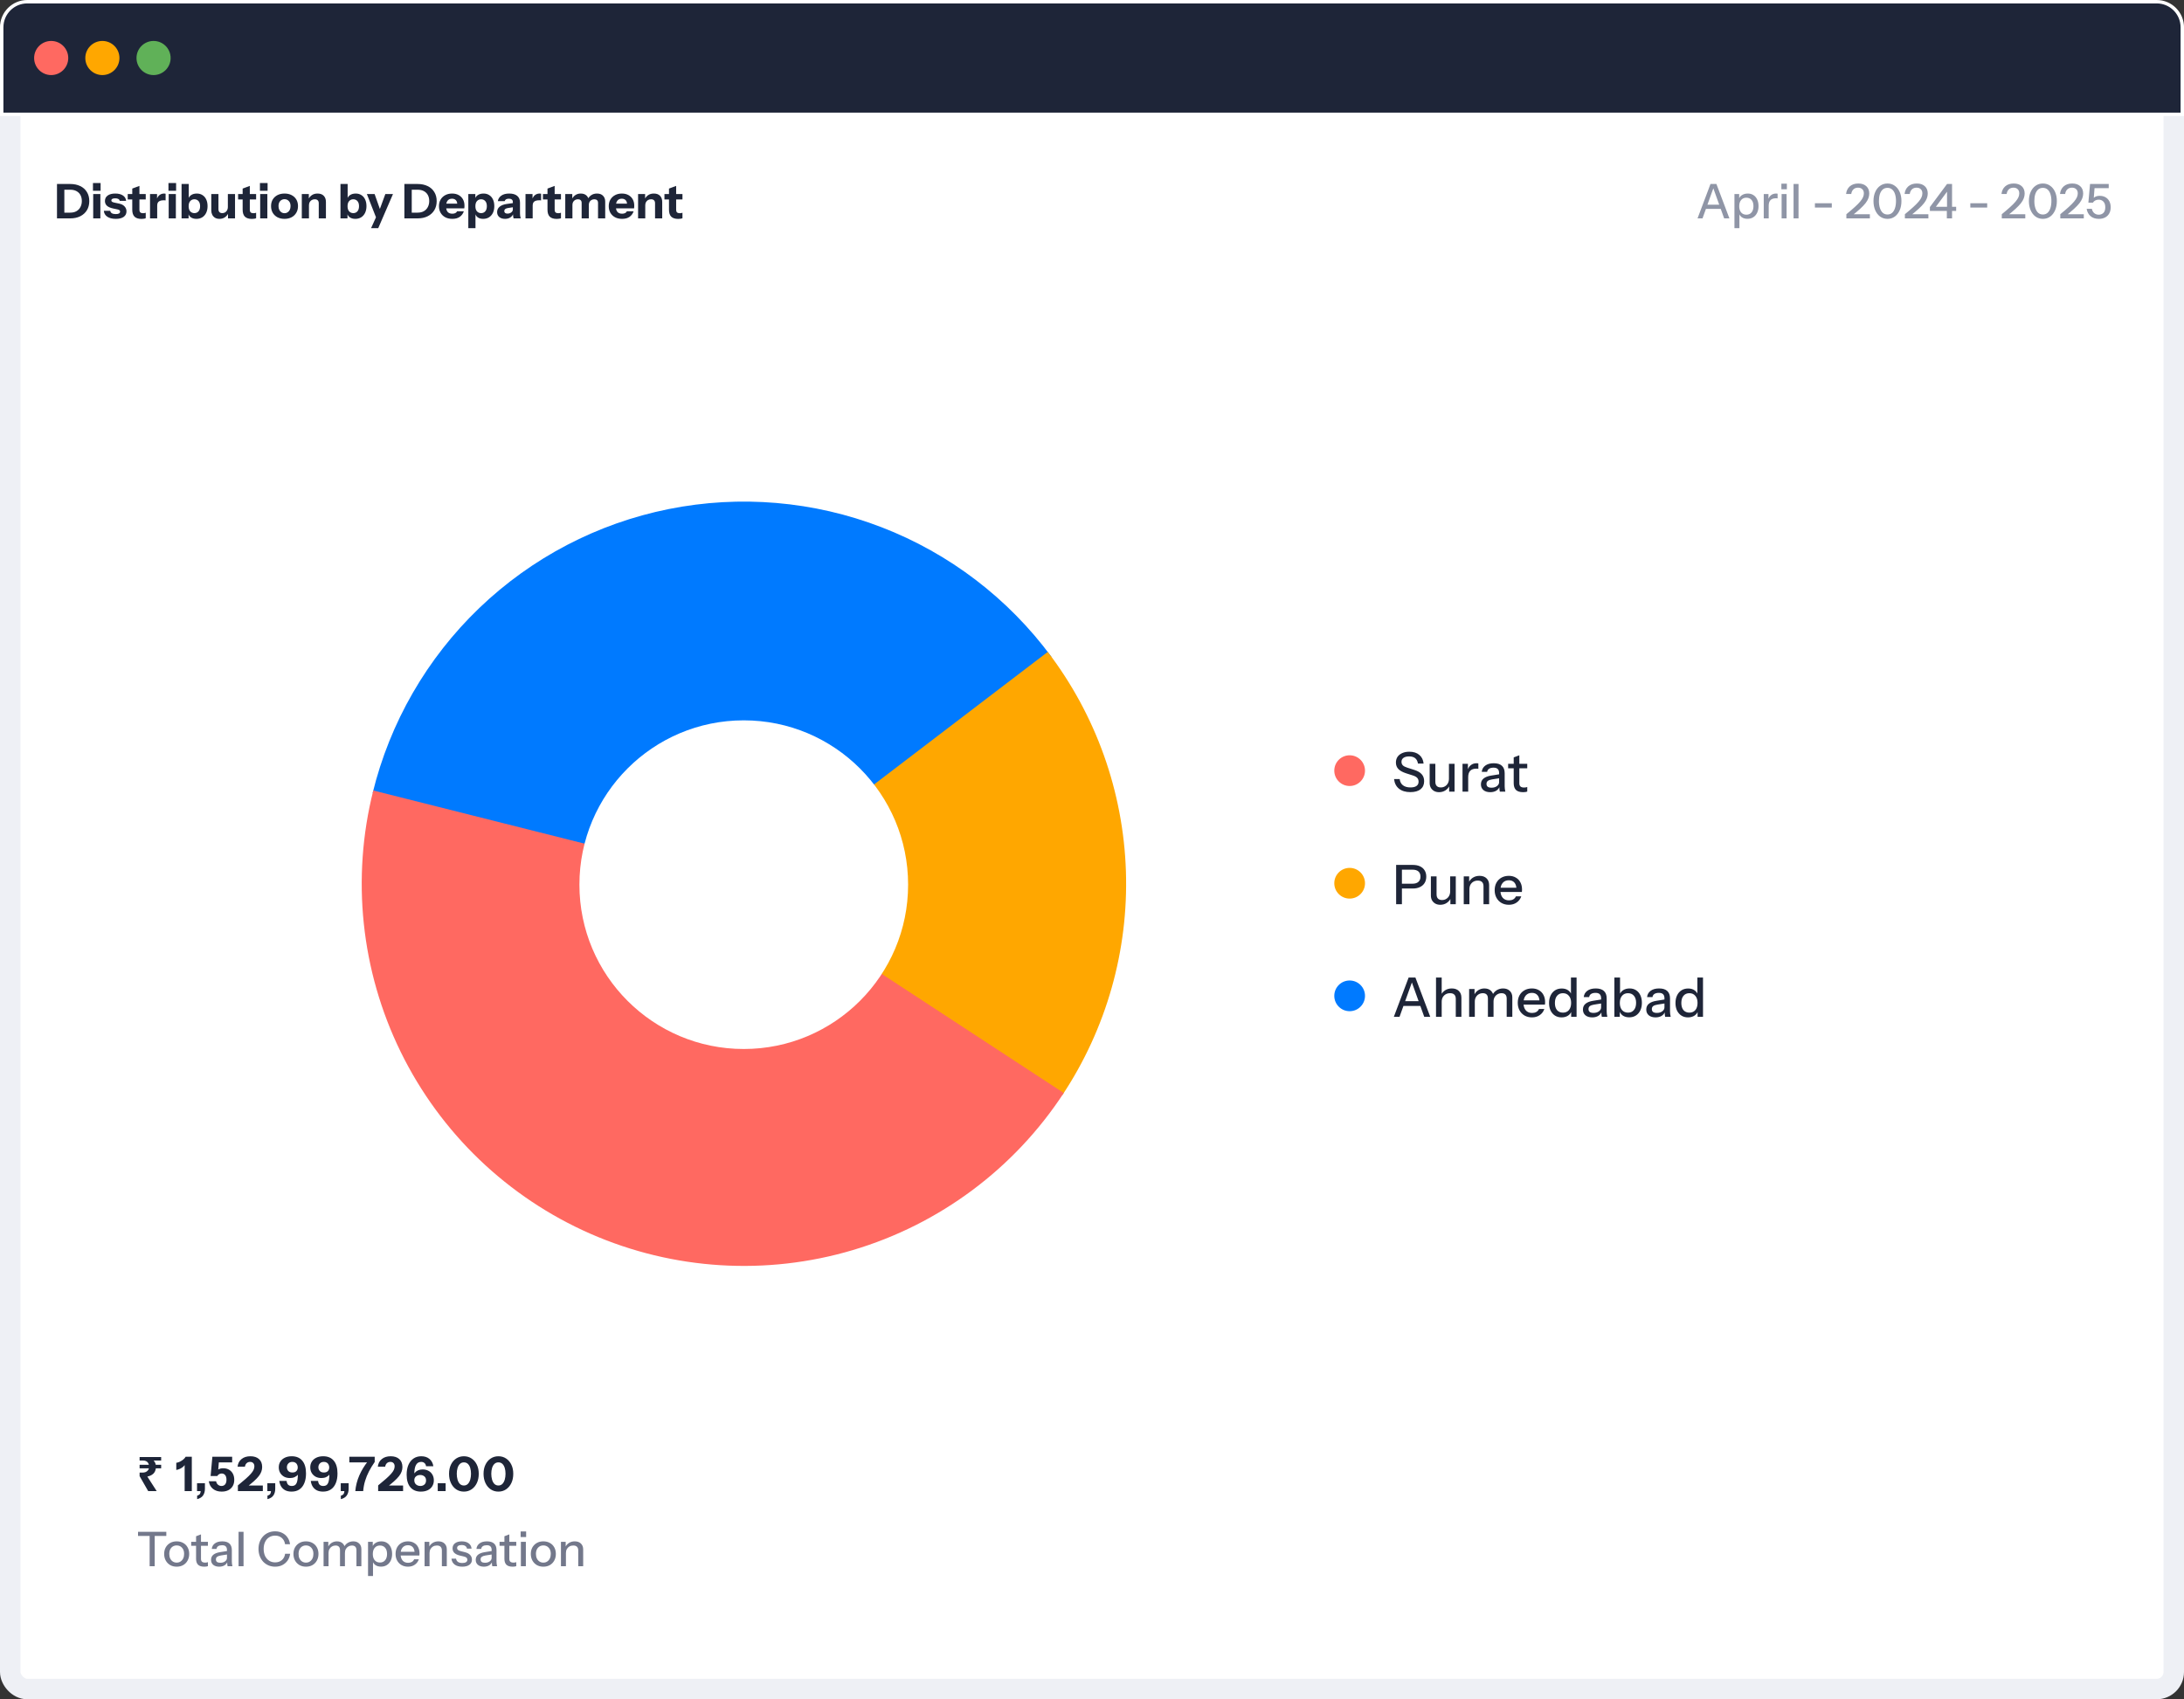 <svg width="640" height="498" viewBox="0 0 640 498" fill="none" xmlns="http://www.w3.org/2000/svg">
<rect x="0" y="0" width="640" height="498" fill="#333333" stroke="none"/>
<rect x="3" y="4" width="634" height="491" rx="5" fill="white" stroke="#EEF0F5" stroke-width="6"/>
<path d="M413.299 232.144C411.913 232.144 410.803 231.813 409.971 231.152C409.139 230.491 408.654 229.547 408.515 228.32H410.163C410.259 229.12 410.579 229.728 411.123 230.144C411.667 230.56 412.403 230.768 413.331 230.768C414.11 230.768 414.697 230.624 415.091 230.336C415.497 230.048 415.699 229.637 415.699 229.104C415.699 228.624 415.566 228.245 415.299 227.968C415.033 227.68 414.611 227.445 414.035 227.264L412.035 226.624C411.011 226.293 410.259 225.877 409.779 225.376C409.299 224.875 409.059 224.24 409.059 223.472C409.059 222.821 409.219 222.261 409.539 221.792C409.87 221.323 410.329 220.96 410.915 220.704C411.513 220.437 412.206 220.304 412.995 220.304C414.211 220.304 415.182 220.613 415.907 221.232C416.643 221.84 417.065 222.688 417.171 223.776H415.523C415.395 223.051 415.118 222.523 414.691 222.192C414.265 221.851 413.678 221.68 412.931 221.68C412.227 221.68 411.678 221.819 411.283 222.096C410.889 222.373 410.691 222.763 410.691 223.264C410.691 223.669 410.819 224.011 411.075 224.288C411.342 224.555 411.779 224.784 412.387 224.976L414.483 225.648C415.454 225.957 416.169 226.379 416.627 226.912C417.097 227.445 417.331 228.117 417.331 228.928C417.331 229.952 416.979 230.747 416.275 231.312C415.571 231.867 414.579 232.144 413.299 232.144ZM421.701 232.16C421.157 232.16 420.677 232.048 420.261 231.824C419.845 231.589 419.52 231.269 419.285 230.864C419.061 230.459 418.949 229.995 418.949 229.472V223.84H420.613V229.088C420.613 229.653 420.752 230.075 421.029 230.352C421.306 230.629 421.701 230.768 422.213 230.768C422.672 230.768 423.077 230.661 423.429 230.448C423.792 230.235 424.074 229.941 424.277 229.568C424.49 229.184 424.597 228.741 424.597 228.24L424.805 230.192C424.538 230.789 424.128 231.269 423.573 231.632C423.029 231.984 422.405 232.16 421.701 232.16ZM424.661 232V230.08H424.597V223.84H426.245V232H424.661ZM428.576 232V223.84H430.16V225.872H430.24V232H428.576ZM430.24 227.744L430.032 225.808C430.224 225.115 430.555 224.587 431.024 224.224C431.494 223.861 432.054 223.68 432.704 223.68C432.95 223.68 433.12 223.701 433.216 223.744V225.312C433.163 225.291 433.088 225.28 432.992 225.28C432.896 225.269 432.779 225.264 432.64 225.264C431.84 225.264 431.238 225.472 430.832 225.888C430.438 226.304 430.24 226.923 430.24 227.744ZM439.507 232C439.454 231.797 439.417 231.573 439.395 231.328C439.385 231.083 439.379 230.784 439.379 230.432H439.299V226.544C439.299 226.021 439.166 225.632 438.899 225.376C438.643 225.109 438.233 224.976 437.667 224.976C437.123 224.976 436.686 225.083 436.355 225.296C436.035 225.509 435.849 225.813 435.795 226.208H434.211C434.286 225.44 434.633 224.827 435.251 224.368C435.87 223.909 436.697 223.68 437.731 223.68C438.798 223.68 439.598 223.931 440.131 224.432C440.665 224.923 440.931 225.648 440.931 226.608V230.432C440.931 230.677 440.947 230.928 440.979 231.184C441.011 231.44 441.059 231.712 441.123 232H439.507ZM436.691 232.16C435.859 232.16 435.198 231.957 434.707 231.552C434.217 231.136 433.971 230.576 433.971 229.872C433.971 229.147 434.227 228.576 434.739 228.16C435.262 227.733 436.009 227.445 436.979 227.296L439.667 226.864V228.032L437.235 228.416C436.691 228.501 436.281 228.645 436.003 228.848C435.737 229.051 435.603 229.344 435.603 229.728C435.603 230.101 435.726 230.384 435.971 230.576C436.227 230.757 436.595 230.848 437.075 230.848C437.715 230.848 438.243 230.693 438.659 230.384C439.086 230.075 439.299 229.685 439.299 229.216L439.507 230.4C439.315 230.965 438.974 231.403 438.483 231.712C437.993 232.011 437.395 232.16 436.691 232.16ZM446.329 232.16C445.38 232.16 444.681 231.941 444.233 231.504C443.796 231.056 443.577 230.4 443.577 229.536V221.968L445.225 221.344V229.552C445.225 229.979 445.337 230.293 445.561 230.496C445.785 230.699 446.148 230.8 446.649 230.8C446.841 230.8 447.012 230.784 447.161 230.752C447.311 230.72 447.439 230.683 447.545 230.64V231.984C447.428 232.037 447.263 232.08 447.049 232.112C446.836 232.144 446.596 232.16 446.329 232.16ZM441.945 225.168V223.84H447.545V225.168H441.945Z" fill="#1E2538"/>
<circle cx="395.5" cy="225.848" r="4.5" fill="#FF6961"/>
<path d="M409.123 265V253.48H414.003C414.835 253.48 415.545 253.619 416.131 253.896C416.718 254.173 417.166 254.568 417.475 255.08C417.795 255.592 417.955 256.2 417.955 256.904C417.955 257.619 417.795 258.237 417.475 258.76C417.166 259.272 416.713 259.672 416.115 259.96C415.529 260.248 414.825 260.392 414.003 260.392H410.419V258.984H413.923C414.681 258.984 415.257 258.803 415.651 258.44C416.057 258.077 416.259 257.571 416.259 256.92C416.259 256.259 416.062 255.752 415.667 255.4C415.273 255.048 414.691 254.872 413.923 254.872H410.819V265H409.123ZM422.06 265.16C421.516 265.16 421.036 265.048 420.62 264.824C420.204 264.589 419.879 264.269 419.644 263.864C419.42 263.459 419.308 262.995 419.308 262.472V256.84H420.972V262.088C420.972 262.653 421.111 263.075 421.388 263.352C421.666 263.629 422.06 263.768 422.572 263.768C423.031 263.768 423.436 263.661 423.788 263.448C424.151 263.235 424.434 262.941 424.636 262.568C424.85 262.184 424.956 261.741 424.956 261.24L425.164 263.192C424.898 263.789 424.487 264.269 423.932 264.632C423.388 264.984 422.764 265.16 422.06 265.16ZM425.02 265V263.08H424.956V256.84H426.604V265H425.02ZM428.936 265V256.84H430.52V258.76H430.6V265H428.936ZM434.728 265V259.752C434.728 259.187 434.584 258.765 434.296 258.488C434.018 258.211 433.602 258.072 433.048 258.072C432.568 258.072 432.141 258.179 431.768 258.392C431.405 258.605 431.117 258.899 430.904 259.272C430.701 259.645 430.6 260.088 430.6 260.6L430.392 258.648C430.658 258.04 431.069 257.56 431.624 257.208C432.178 256.856 432.824 256.68 433.56 256.68C434.434 256.68 435.122 256.925 435.624 257.416C436.125 257.907 436.376 258.557 436.376 259.368V265H434.728ZM442.159 265.16C441.337 265.16 440.612 264.979 439.983 264.616C439.364 264.253 438.879 263.752 438.527 263.112C438.175 262.472 437.999 261.736 437.999 260.904C437.999 260.061 438.169 259.325 438.511 258.696C438.863 258.056 439.353 257.56 439.983 257.208C440.612 256.856 441.332 256.68 442.143 256.68C442.932 256.68 443.615 256.851 444.191 257.192C444.777 257.523 445.225 257.987 445.535 258.584C445.855 259.181 446.015 259.891 446.015 260.712C446.015 260.84 446.009 260.963 445.999 261.08C445.999 261.187 445.988 261.299 445.967 261.416H439.119V260.168H444.799L444.383 260.664C444.383 259.789 444.185 259.123 443.791 258.664C443.396 258.205 442.847 257.976 442.143 257.976C441.385 257.976 440.783 258.237 440.335 258.76C439.897 259.272 439.679 259.987 439.679 260.904C439.679 261.832 439.897 262.557 440.335 263.08C440.783 263.603 441.401 263.864 442.191 263.864C442.671 263.864 443.087 263.768 443.439 263.576C443.791 263.373 444.052 263.08 444.223 262.696H445.791C445.524 263.464 445.071 264.067 444.431 264.504C443.801 264.941 443.044 265.16 442.159 265.16Z" fill="#1E2538"/>
<circle cx="395.5" cy="258.848" r="4.5" fill="#FFA700"/>
<path d="M408.451 298L412.787 286.48H414.259L410.115 298H408.451ZM417.363 298L413.219 286.48H414.771L419.123 298H417.363ZM410.643 293.408H416.819V294.816H410.643V293.408ZM420.811 298V286.48H422.475V298H420.811ZM426.603 298V292.752C426.603 292.187 426.459 291.765 426.171 291.488C425.893 291.211 425.477 291.072 424.923 291.072C424.443 291.072 424.016 291.179 423.643 291.392C423.28 291.605 422.992 291.899 422.779 292.272C422.576 292.645 422.475 293.088 422.475 293.6L422.267 291.648C422.533 291.04 422.944 290.56 423.499 290.208C424.053 289.856 424.699 289.68 425.435 289.68C426.309 289.68 426.997 289.925 427.499 290.416C428 290.907 428.251 291.557 428.251 292.368V298H426.603ZM430.514 298V289.84H432.098V291.76H432.178V298H430.514ZM436.018 298V292.672C436.018 292.117 435.89 291.712 435.634 291.456C435.378 291.2 435.01 291.072 434.53 291.072C434.082 291.072 433.676 291.179 433.314 291.392C432.962 291.595 432.684 291.883 432.482 292.256C432.279 292.619 432.178 293.051 432.178 293.552L431.97 291.648C432.236 291.04 432.636 290.56 433.17 290.208C433.714 289.856 434.322 289.68 434.994 289.68C435.804 289.68 436.45 289.915 436.93 290.384C437.42 290.853 437.666 291.472 437.666 292.24V298H436.018ZM441.522 298V292.672C441.522 292.117 441.388 291.712 441.122 291.456C440.866 291.2 440.498 291.072 440.018 291.072C439.58 291.072 439.18 291.179 438.818 291.392C438.466 291.595 438.183 291.883 437.97 292.256C437.767 292.619 437.666 293.051 437.666 293.552L437.33 291.648C437.607 291.04 438.023 290.56 438.578 290.208C439.143 289.856 439.772 289.68 440.466 289.68C441.287 289.68 441.943 289.92 442.434 290.4C442.924 290.869 443.17 291.499 443.17 292.288V298H441.522ZM448.924 298.16C448.103 298.16 447.378 297.979 446.748 297.616C446.13 297.253 445.644 296.752 445.292 296.112C444.94 295.472 444.764 294.736 444.764 293.904C444.764 293.061 444.935 292.325 445.276 291.696C445.628 291.056 446.119 290.56 446.748 290.208C447.378 289.856 448.098 289.68 448.908 289.68C449.698 289.68 450.38 289.851 450.956 290.192C451.543 290.523 451.991 290.987 452.3 291.584C452.62 292.181 452.78 292.891 452.78 293.712C452.78 293.84 452.775 293.963 452.764 294.08C452.764 294.187 452.754 294.299 452.732 294.416H445.884V293.168H451.564L451.148 293.664C451.148 292.789 450.951 292.123 450.556 291.664C450.162 291.205 449.612 290.976 448.908 290.976C448.151 290.976 447.548 291.237 447.1 291.76C446.663 292.272 446.444 292.987 446.444 293.904C446.444 294.832 446.663 295.557 447.1 296.08C447.548 296.603 448.167 296.864 448.956 296.864C449.436 296.864 449.852 296.768 450.204 296.576C450.556 296.373 450.818 296.08 450.988 295.696H452.556C452.29 296.464 451.836 297.067 451.196 297.504C450.567 297.941 449.81 298.16 448.924 298.16ZM460.417 298V296.128L460.577 296.176C460.407 296.784 460.055 297.269 459.521 297.632C458.988 297.984 458.348 298.16 457.601 298.16C456.865 298.16 456.22 297.984 455.665 297.632C455.121 297.28 454.695 296.789 454.385 296.16C454.087 295.531 453.937 294.795 453.937 293.952C453.937 293.099 454.092 292.352 454.401 291.712C454.711 291.072 455.143 290.576 455.697 290.224C456.252 289.872 456.903 289.696 457.649 289.696C458.428 289.696 459.068 289.883 459.569 290.256C460.081 290.619 460.417 291.131 460.577 291.792L460.353 291.824V286.48H462.001V298H460.417ZM458.017 296.768C458.753 296.768 459.335 296.517 459.761 296.016C460.188 295.504 460.401 294.8 460.401 293.904C460.401 293.029 460.183 292.341 459.745 291.84C459.319 291.328 458.737 291.072 458.001 291.072C457.276 291.072 456.7 291.328 456.273 291.84C455.857 292.341 455.649 293.045 455.649 293.952C455.649 294.837 455.857 295.531 456.273 296.032C456.7 296.523 457.281 296.768 458.017 296.768ZM469.398 298C469.344 297.797 469.307 297.573 469.286 297.328C469.275 297.083 469.27 296.784 469.27 296.432H469.19V292.544C469.19 292.021 469.056 291.632 468.79 291.376C468.534 291.109 468.123 290.976 467.558 290.976C467.014 290.976 466.576 291.083 466.246 291.296C465.926 291.509 465.739 291.813 465.686 292.208H464.102C464.176 291.44 464.523 290.827 465.142 290.368C465.76 289.909 466.587 289.68 467.622 289.68C468.688 289.68 469.488 289.931 470.022 290.432C470.555 290.923 470.822 291.648 470.822 292.608V296.432C470.822 296.677 470.838 296.928 470.87 297.184C470.902 297.44 470.95 297.712 471.014 298H469.398ZM466.582 298.16C465.75 298.16 465.088 297.957 464.598 297.552C464.107 297.136 463.862 296.576 463.862 295.872C463.862 295.147 464.118 294.576 464.63 294.16C465.152 293.733 465.899 293.445 466.87 293.296L469.558 292.864V294.032L467.126 294.416C466.582 294.501 466.171 294.645 465.894 294.848C465.627 295.051 465.494 295.344 465.494 295.728C465.494 296.101 465.616 296.384 465.862 296.576C466.118 296.757 466.486 296.848 466.966 296.848C467.606 296.848 468.134 296.693 468.55 296.384C468.976 296.075 469.19 295.685 469.19 295.216L469.398 296.4C469.206 296.965 468.864 297.403 468.374 297.712C467.883 298.011 467.286 298.16 466.582 298.16ZM477.428 298.144C476.66 298.144 476.02 297.963 475.508 297.6C474.996 297.227 474.66 296.709 474.5 296.048L474.66 296.016V298H473.076V286.48H474.74V291.712L474.564 291.664C474.746 291.045 475.098 290.56 475.62 290.208C476.154 289.856 476.794 289.68 477.54 289.68C478.276 289.68 478.911 289.856 479.444 290.208C479.988 290.56 480.404 291.051 480.692 291.68C480.991 292.309 481.14 293.045 481.14 293.888C481.14 294.741 480.986 295.488 480.676 296.128C480.367 296.768 479.935 297.264 479.38 297.616C478.826 297.968 478.175 298.144 477.428 298.144ZM477.076 296.768C477.802 296.768 478.378 296.512 478.804 296C479.231 295.488 479.444 294.784 479.444 293.888C479.444 293.003 479.231 292.315 478.804 291.824C478.378 291.323 477.796 291.072 477.06 291.072C476.335 291.072 475.754 291.328 475.316 291.84C474.89 292.341 474.676 293.04 474.676 293.936C474.676 294.811 474.89 295.504 475.316 296.016C475.754 296.517 476.34 296.768 477.076 296.768ZM487.96 298C487.907 297.797 487.87 297.573 487.848 297.328C487.838 297.083 487.832 296.784 487.832 296.432H487.752V292.544C487.752 292.021 487.619 291.632 487.352 291.376C487.096 291.109 486.686 290.976 486.12 290.976C485.576 290.976 485.139 291.083 484.808 291.296C484.488 291.509 484.302 291.813 484.248 292.208H482.664C482.739 291.44 483.086 290.827 483.704 290.368C484.323 289.909 485.15 289.68 486.184 289.68C487.251 289.68 488.051 289.931 488.584 290.432C489.118 290.923 489.384 291.648 489.384 292.608V296.432C489.384 296.677 489.4 296.928 489.432 297.184C489.464 297.44 489.512 297.712 489.576 298H487.96ZM485.144 298.16C484.312 298.16 483.651 297.957 483.16 297.552C482.67 297.136 482.424 296.576 482.424 295.872C482.424 295.147 482.68 294.576 483.192 294.16C483.715 293.733 484.462 293.445 485.432 293.296L488.12 292.864V294.032L485.688 294.416C485.144 294.501 484.734 294.645 484.456 294.848C484.19 295.051 484.056 295.344 484.056 295.728C484.056 296.101 484.179 296.384 484.424 296.576C484.68 296.757 485.048 296.848 485.528 296.848C486.168 296.848 486.696 296.693 487.112 296.384C487.539 296.075 487.752 295.685 487.752 295.216L487.96 296.4C487.768 296.965 487.427 297.403 486.936 297.712C486.446 298.011 485.848 298.16 485.144 298.16ZM497.464 298V296.128L497.624 296.176C497.454 296.784 497.102 297.269 496.568 297.632C496.035 297.984 495.395 298.16 494.648 298.16C493.912 298.16 493.267 297.984 492.712 297.632C492.168 297.28 491.742 296.789 491.432 296.16C491.134 295.531 490.984 294.795 490.984 293.952C490.984 293.099 491.139 292.352 491.448 291.712C491.758 291.072 492.19 290.576 492.744 290.224C493.299 289.872 493.95 289.696 494.696 289.696C495.475 289.696 496.115 289.883 496.616 290.256C497.128 290.619 497.464 291.131 497.624 291.792L497.4 291.824V286.48H499.048V298H497.464ZM495.064 296.768C495.8 296.768 496.382 296.517 496.808 296.016C497.235 295.504 497.448 294.8 497.448 293.904C497.448 293.029 497.23 292.341 496.792 291.84C496.366 291.328 495.784 291.072 495.048 291.072C494.323 291.072 493.747 291.328 493.32 291.84C492.904 292.341 492.696 293.045 492.696 293.952C492.696 294.837 492.904 295.531 493.32 296.032C493.747 296.523 494.328 296.768 495.064 296.768Z" fill="#1E2538"/>
<circle cx="395.5" cy="291.848" r="4.5" fill="#007AFF"/>
<path d="M43.85 459V450.138H40.448V448.92H48.736V450.138H45.334V459H43.85ZM51.773 459.14C51.045 459.14 50.405 458.981 49.855 458.664C49.304 458.337 48.875 457.894 48.567 457.334C48.259 456.765 48.105 456.121 48.105 455.402C48.105 454.674 48.259 454.035 48.567 453.484C48.884 452.933 49.313 452.504 49.855 452.196C50.405 451.879 51.045 451.72 51.773 451.72C52.51 451.72 53.154 451.879 53.705 452.196C54.255 452.504 54.68 452.933 54.979 453.484C55.287 454.035 55.441 454.674 55.441 455.402C55.441 456.121 55.287 456.765 54.979 457.334C54.68 457.894 54.255 458.337 53.705 458.664C53.154 458.981 52.51 459.14 51.773 459.14ZM51.773 457.95C52.211 457.95 52.589 457.843 52.907 457.628C53.233 457.413 53.49 457.115 53.677 456.732C53.863 456.349 53.957 455.901 53.957 455.388C53.957 454.623 53.751 454.021 53.341 453.582C52.939 453.134 52.417 452.91 51.773 452.91C51.138 452.91 50.615 453.134 50.205 453.582C49.803 454.03 49.603 454.632 49.603 455.388C49.603 455.901 49.691 456.349 49.869 456.732C50.055 457.115 50.312 457.413 50.639 457.628C50.975 457.843 51.353 457.95 51.773 457.95ZM59.865 459.14C59.034 459.14 58.423 458.949 58.031 458.566C57.648 458.174 57.457 457.6 57.457 456.844V450.222L58.899 449.676V456.858C58.899 457.231 58.997 457.507 59.193 457.684C59.389 457.861 59.706 457.95 60.145 457.95C60.313 457.95 60.462 457.936 60.593 457.908C60.723 457.88 60.835 457.847 60.929 457.81V458.986C60.826 459.033 60.681 459.07 60.495 459.098C60.308 459.126 60.098 459.14 59.865 459.14ZM56.029 453.022V451.86H60.929V453.022H56.029ZM66.692 459C66.645 458.823 66.613 458.627 66.594 458.412C66.585 458.197 66.58 457.936 66.58 457.628H66.51V454.226C66.51 453.769 66.393 453.428 66.16 453.204C65.936 452.971 65.577 452.854 65.082 452.854C64.606 452.854 64.223 452.947 63.934 453.134C63.654 453.321 63.491 453.587 63.444 453.932H62.058C62.123 453.26 62.427 452.723 62.968 452.322C63.509 451.921 64.233 451.72 65.138 451.72C66.071 451.72 66.771 451.939 67.238 452.378C67.705 452.807 67.938 453.442 67.938 454.282V457.628C67.938 457.843 67.952 458.062 67.98 458.286C68.008 458.51 68.05 458.748 68.106 459H66.692ZM64.228 459.14C63.5 459.14 62.921 458.963 62.492 458.608C62.063 458.244 61.848 457.754 61.848 457.138C61.848 456.503 62.072 456.004 62.52 455.64C62.977 455.267 63.631 455.015 64.48 454.884L66.832 454.506V455.528L64.704 455.864C64.228 455.939 63.869 456.065 63.626 456.242C63.393 456.419 63.276 456.676 63.276 457.012C63.276 457.339 63.383 457.586 63.598 457.754C63.822 457.913 64.144 457.992 64.564 457.992C65.124 457.992 65.586 457.857 65.95 457.586C66.323 457.315 66.51 456.975 66.51 456.564L66.692 457.6C66.524 458.095 66.225 458.477 65.796 458.748C65.367 459.009 64.844 459.14 64.228 459.14ZM69.911 459V448.92H71.367V459H69.911ZM80.624 459.14C79.924 459.14 79.276 459.014 78.678 458.762C78.081 458.501 77.563 458.141 77.124 457.684C76.695 457.217 76.359 456.667 76.116 456.032C75.874 455.397 75.752 454.702 75.752 453.946C75.752 453.19 75.869 452.499 76.102 451.874C76.345 451.239 76.681 450.693 77.11 450.236C77.549 449.769 78.067 449.41 78.664 449.158C79.262 448.906 79.91 448.78 80.61 448.78C81.394 448.78 82.099 448.939 82.724 449.256C83.35 449.564 83.858 450.003 84.25 450.572C84.652 451.141 84.899 451.804 84.992 452.56H83.536C83.415 451.767 83.093 451.151 82.57 450.712C82.057 450.264 81.408 450.04 80.624 450.04C79.962 450.04 79.374 450.203 78.86 450.53C78.356 450.847 77.964 451.3 77.684 451.888C77.404 452.467 77.264 453.153 77.264 453.946C77.264 454.73 77.404 455.421 77.684 456.018C77.974 456.606 78.37 457.063 78.874 457.39C79.378 457.717 79.962 457.88 80.624 457.88C81.408 457.88 82.062 457.661 82.584 457.222C83.116 456.774 83.438 456.153 83.55 455.36H85.02C84.918 456.125 84.666 456.793 84.264 457.362C83.863 457.922 83.35 458.361 82.724 458.678C82.108 458.986 81.408 459.14 80.624 459.14ZM89.657 459.14C88.929 459.14 88.29 458.981 87.739 458.664C87.189 458.337 86.759 457.894 86.451 457.334C86.143 456.765 85.989 456.121 85.989 455.402C85.989 454.674 86.143 454.035 86.451 453.484C86.769 452.933 87.198 452.504 87.739 452.196C88.29 451.879 88.929 451.72 89.657 451.72C90.395 451.72 91.039 451.879 91.589 452.196C92.14 452.504 92.565 452.933 92.863 453.484C93.171 454.035 93.325 454.674 93.325 455.402C93.325 456.121 93.171 456.765 92.863 457.334C92.565 457.894 92.14 458.337 91.589 458.664C91.039 458.981 90.395 459.14 89.657 459.14ZM89.657 457.95C90.096 457.95 90.474 457.843 90.791 457.628C91.118 457.413 91.375 457.115 91.561 456.732C91.748 456.349 91.841 455.901 91.841 455.388C91.841 454.623 91.636 454.021 91.225 453.582C90.824 453.134 90.301 452.91 89.657 452.91C89.023 452.91 88.5 453.134 88.089 453.582C87.688 454.03 87.487 454.632 87.487 455.388C87.487 455.901 87.576 456.349 87.753 456.732C87.94 457.115 88.197 457.413 88.523 457.628C88.859 457.843 89.237 457.95 89.657 457.95ZM94.821 459V451.86H96.207V453.54H96.277V459H94.821ZM99.637 459V454.338C99.637 453.853 99.525 453.498 99.301 453.274C99.077 453.05 98.755 452.938 98.335 452.938C97.943 452.938 97.588 453.031 97.271 453.218C96.963 453.395 96.72 453.647 96.543 453.974C96.365 454.291 96.277 454.669 96.277 455.108L96.095 453.442C96.328 452.91 96.678 452.49 97.145 452.182C97.621 451.874 98.153 451.72 98.741 451.72C99.45 451.72 100.015 451.925 100.435 452.336C100.864 452.747 101.079 453.288 101.079 453.96V459H99.637ZM104.453 459V454.338C104.453 453.853 104.336 453.498 104.103 453.274C103.879 453.05 103.557 452.938 103.137 452.938C102.754 452.938 102.404 453.031 102.087 453.218C101.779 453.395 101.531 453.647 101.345 453.974C101.167 454.291 101.079 454.669 101.079 455.108L100.785 453.442C101.027 452.91 101.391 452.49 101.877 452.182C102.371 451.874 102.922 451.72 103.529 451.72C104.247 451.72 104.821 451.93 105.251 452.35C105.68 452.761 105.895 453.311 105.895 454.002V459H104.453ZM111.658 459.126C110.986 459.126 110.426 458.967 109.978 458.65C109.539 458.323 109.25 457.871 109.11 457.292L109.306 457.264V461.87H107.85V451.86H109.236V453.498L109.096 453.456C109.245 452.915 109.563 452.49 110.048 452.182C110.533 451.874 111.103 451.72 111.756 451.72C112.4 451.72 112.955 451.874 113.422 452.182C113.898 452.49 114.262 452.919 114.514 453.47C114.775 454.021 114.906 454.665 114.906 455.402C114.906 456.149 114.771 456.802 114.5 457.362C114.229 457.922 113.851 458.356 113.366 458.664C112.881 458.972 112.311 459.126 111.658 459.126ZM111.35 457.922C111.985 457.922 112.489 457.698 112.862 457.25C113.235 456.802 113.422 456.186 113.422 455.402C113.422 454.627 113.235 454.025 112.862 453.596C112.489 453.157 111.98 452.938 111.336 452.938C110.701 452.938 110.193 453.162 109.81 453.61C109.437 454.049 109.25 454.66 109.25 455.444C109.25 456.209 109.437 456.816 109.81 457.264C110.193 457.703 110.706 457.922 111.35 457.922ZM119.557 459.14C118.838 459.14 118.204 458.981 117.653 458.664C117.112 458.347 116.687 457.908 116.379 457.348C116.071 456.788 115.917 456.144 115.917 455.416C115.917 454.679 116.066 454.035 116.365 453.484C116.673 452.924 117.102 452.49 117.653 452.182C118.204 451.874 118.834 451.72 119.543 451.72C120.234 451.72 120.831 451.869 121.335 452.168C121.848 452.457 122.24 452.863 122.511 453.386C122.791 453.909 122.931 454.529 122.931 455.248C122.931 455.36 122.926 455.467 122.917 455.57C122.917 455.663 122.908 455.761 122.889 455.864H116.897V454.772H121.867L121.503 455.206C121.503 454.441 121.33 453.857 120.985 453.456C120.64 453.055 120.159 452.854 119.543 452.854C118.88 452.854 118.353 453.083 117.961 453.54C117.578 453.988 117.387 454.613 117.387 455.416C117.387 456.228 117.578 456.863 117.961 457.32C118.353 457.777 118.894 458.006 119.585 458.006C120.005 458.006 120.369 457.922 120.677 457.754C120.985 457.577 121.214 457.32 121.363 456.984H122.735C122.502 457.656 122.105 458.183 121.545 458.566C120.994 458.949 120.332 459.14 119.557 459.14ZM124.42 459V451.86H125.806V453.54H125.876V459H124.42ZM129.488 459V454.408C129.488 453.913 129.362 453.545 129.11 453.302C128.868 453.059 128.504 452.938 128.018 452.938C127.598 452.938 127.225 453.031 126.898 453.218C126.581 453.405 126.329 453.661 126.142 453.988C125.965 454.315 125.876 454.702 125.876 455.15L125.694 453.442C125.928 452.91 126.287 452.49 126.772 452.182C127.258 451.874 127.822 451.72 128.466 451.72C129.232 451.72 129.834 451.935 130.272 452.364C130.711 452.793 130.93 453.363 130.93 454.072V459H129.488ZM135.459 459.14C134.526 459.14 133.784 458.935 133.233 458.524C132.683 458.113 132.37 457.535 132.295 456.788H133.639C133.705 457.199 133.891 457.516 134.199 457.74C134.517 457.955 134.946 458.062 135.487 458.062C135.963 458.062 136.327 457.978 136.579 457.81C136.831 457.642 136.957 457.404 136.957 457.096C136.957 456.872 136.883 456.685 136.733 456.536C136.593 456.377 136.313 456.247 135.893 456.144L134.745 455.878C134.027 455.701 133.49 455.439 133.135 455.094C132.79 454.739 132.617 454.305 132.617 453.792C132.617 453.148 132.855 452.644 133.331 452.28C133.817 451.907 134.479 451.72 135.319 451.72C136.15 451.72 136.817 451.907 137.321 452.28C137.835 452.653 138.124 453.176 138.189 453.848H136.845C136.789 453.512 136.626 453.255 136.355 453.078C136.094 452.891 135.735 452.798 135.277 452.798C134.848 452.798 134.517 452.877 134.283 453.036C134.059 453.185 133.947 453.395 133.947 453.666C133.947 453.89 134.031 454.077 134.199 454.226C134.377 454.375 134.666 454.501 135.067 454.604L136.243 454.898C136.925 455.066 137.438 455.341 137.783 455.724C138.129 456.097 138.301 456.55 138.301 457.082C138.301 457.726 138.049 458.23 137.545 458.594C137.051 458.958 136.355 459.14 135.459 459.14ZM144.253 459C144.206 458.823 144.173 458.627 144.155 458.412C144.145 458.197 144.141 457.936 144.141 457.628H144.071V454.226C144.071 453.769 143.954 453.428 143.721 453.204C143.497 452.971 143.137 452.854 142.643 452.854C142.167 452.854 141.784 452.947 141.495 453.134C141.215 453.321 141.051 453.587 141.005 453.932H139.619C139.684 453.26 139.987 452.723 140.529 452.322C141.07 451.921 141.793 451.72 142.699 451.72C143.632 451.72 144.332 451.939 144.799 452.378C145.265 452.807 145.499 453.442 145.499 454.282V457.628C145.499 457.843 145.513 458.062 145.541 458.286C145.569 458.51 145.611 458.748 145.667 459H144.253ZM141.789 459.14C141.061 459.14 140.482 458.963 140.053 458.608C139.623 458.244 139.409 457.754 139.409 457.138C139.409 456.503 139.633 456.004 140.081 455.64C140.538 455.267 141.191 455.015 142.041 454.884L144.393 454.506V455.528L142.265 455.864C141.789 455.939 141.429 456.065 141.187 456.242C140.953 456.419 140.837 456.676 140.837 457.012C140.837 457.339 140.944 457.586 141.159 457.754C141.383 457.913 141.705 457.992 142.125 457.992C142.685 457.992 143.147 457.857 143.511 457.586C143.884 457.315 144.071 456.975 144.071 456.564L144.253 457.6C144.085 458.095 143.786 458.477 143.357 458.748C142.927 459.009 142.405 459.14 141.789 459.14ZM150.222 459.14C149.391 459.14 148.78 458.949 148.388 458.566C148.005 458.174 147.814 457.6 147.814 456.844V450.222L149.256 449.676V456.858C149.256 457.231 149.354 457.507 149.55 457.684C149.746 457.861 150.063 457.95 150.502 457.95C150.67 457.95 150.819 457.936 150.95 457.908C151.081 457.88 151.193 457.847 151.286 457.81V458.986C151.183 459.033 151.039 459.07 150.852 459.098C150.665 459.126 150.455 459.14 150.222 459.14ZM146.386 453.022V451.86H151.286V453.022H146.386ZM152.639 459V451.86H154.095V459H152.639ZM152.569 450.46V448.822H154.179V450.46H152.569ZM159.22 459.14C158.492 459.14 157.853 458.981 157.302 458.664C156.751 458.337 156.322 457.894 156.014 457.334C155.706 456.765 155.552 456.121 155.552 455.402C155.552 454.674 155.706 454.035 156.014 453.484C156.331 452.933 156.761 452.504 157.302 452.196C157.853 451.879 158.492 451.72 159.22 451.72C159.957 451.72 160.601 451.879 161.152 452.196C161.703 452.504 162.127 452.933 162.426 453.484C162.734 454.035 162.888 454.674 162.888 455.402C162.888 456.121 162.734 456.765 162.426 457.334C162.127 457.894 161.703 458.337 161.152 458.664C160.601 458.981 159.957 459.14 159.22 459.14ZM159.22 457.95C159.659 457.95 160.037 457.843 160.354 457.628C160.681 457.413 160.937 457.115 161.124 456.732C161.311 456.349 161.404 455.901 161.404 455.388C161.404 454.623 161.199 454.021 160.788 453.582C160.387 453.134 159.864 452.91 159.22 452.91C158.585 452.91 158.063 453.134 157.652 453.582C157.251 454.03 157.05 454.632 157.05 455.388C157.05 455.901 157.139 456.349 157.316 456.732C157.503 457.115 157.759 457.413 158.086 457.628C158.422 457.843 158.8 457.95 159.22 457.95ZM164.383 459V451.86H165.769V453.54H165.839V459H164.383ZM169.451 459V454.408C169.451 453.913 169.325 453.545 169.073 453.302C168.831 453.059 168.467 452.938 167.981 452.938C167.561 452.938 167.188 453.031 166.861 453.218C166.544 453.405 166.292 453.661 166.105 453.988C165.928 454.315 165.839 454.702 165.839 455.15L165.657 453.442C165.891 452.91 166.25 452.49 166.735 452.182C167.221 451.874 167.785 451.72 168.429 451.72C169.195 451.72 169.797 451.935 170.235 452.364C170.674 452.793 170.893 453.363 170.893 454.072V459H169.451Z" fill="#73788B"/>
<path d="M43.43 437L40.91 432.604V431.568H41.75C42.086 431.568 42.38 431.521 42.632 431.428C42.893 431.325 43.108 431.181 43.276 430.994C43.453 430.807 43.575 430.583 43.64 430.322H40.91V429.286H43.626C43.57 429.043 43.472 428.829 43.332 428.642C43.201 428.455 43.024 428.311 42.8 428.208C42.585 428.096 42.324 428.04 42.016 428.04H40.91V427.004H47.224V428.04H45.026C45.185 428.217 45.315 428.409 45.418 428.614C45.53 428.819 45.605 429.043 45.642 429.286H47.224V430.322H45.67C45.577 431.013 45.311 431.554 44.872 431.946C44.433 432.329 43.869 432.59 43.178 432.73L45.922 437H43.43ZM54.108 437V428.768L54.346 428.978C54.206 429.267 54.005 429.538 53.744 429.79C53.482 430.033 53.174 430.243 52.82 430.42C52.474 430.588 52.087 430.714 51.658 430.798V428.698C52.003 428.651 52.362 428.539 52.736 428.362C53.109 428.175 53.445 427.956 53.744 427.704C54.052 427.443 54.271 427.181 54.402 426.92H56.208V437H54.108ZM57.769 439.352V438.33C58.207 438.199 58.492 438.008 58.623 437.756C58.753 437.504 58.819 437.177 58.819 436.776L59.673 437H57.741V434.69H60.051V436.328C60.051 437.065 59.878 437.7 59.533 438.232C59.187 438.764 58.599 439.137 57.769 439.352ZM64.964 437.14C63.928 437.14 63.079 436.874 62.416 436.342C61.753 435.81 61.343 435.063 61.184 434.102H63.326C63.401 434.531 63.587 434.872 63.886 435.124C64.185 435.367 64.525 435.488 64.908 435.488C65.347 435.488 65.697 435.339 65.958 435.04C66.229 434.732 66.364 434.27 66.364 433.654C66.364 433.066 66.238 432.618 65.986 432.31C65.734 431.993 65.389 431.834 64.95 431.834C64.698 431.834 64.46 431.895 64.236 432.016C64.012 432.128 63.825 432.315 63.676 432.576H61.716L62.234 426.92H68.03V428.572H62.99L64.138 428.418L63.886 431.568L63.186 431.47C63.429 431.087 63.723 430.798 64.068 430.602C64.423 430.397 64.871 430.294 65.412 430.294C66.056 430.294 66.621 430.434 67.106 430.714C67.591 430.994 67.969 431.386 68.24 431.89C68.511 432.394 68.646 432.991 68.646 433.682C68.646 434.41 68.492 435.031 68.184 435.544C67.876 436.057 67.447 436.454 66.896 436.734C66.345 437.005 65.701 437.14 64.964 437.14ZM69.712 437V435.32C70.636 434.564 71.406 433.915 72.022 433.374C72.647 432.823 73.142 432.338 73.506 431.918C73.879 431.498 74.145 431.115 74.304 430.77C74.462 430.425 74.542 430.079 74.542 429.734C74.542 429.323 74.43 429.006 74.206 428.782C73.991 428.549 73.688 428.432 73.296 428.432C72.885 428.432 72.544 428.558 72.274 428.81C72.003 429.062 71.835 429.407 71.77 429.846H69.614C69.716 428.894 70.104 428.147 70.776 427.606C71.448 427.055 72.316 426.78 73.38 426.78C74.462 426.78 75.307 427.06 75.914 427.62C76.52 428.171 76.824 428.941 76.824 429.93C76.824 430.397 76.744 430.845 76.586 431.274C76.436 431.703 76.184 432.147 75.83 432.604C75.475 433.061 74.99 433.565 74.374 434.116C73.767 434.657 73.006 435.278 72.092 435.978L71.574 435.348H77.02V437H69.712ZM78.374 439.352V438.33C78.813 438.199 79.098 438.008 79.228 437.756C79.359 437.504 79.424 437.177 79.424 436.776L80.278 437H78.346V434.69H80.656V436.328C80.656 437.065 80.484 437.7 80.138 438.232C79.793 438.764 79.205 439.137 78.374 439.352ZM85.446 437.14C84.718 437.14 84.097 437.009 83.584 436.748C83.08 436.477 82.683 436.109 82.394 435.642C82.105 435.166 81.923 434.62 81.848 434.004H83.99C84.037 434.499 84.186 434.872 84.438 435.124C84.69 435.367 85.049 435.488 85.516 435.488C85.852 435.488 86.132 435.423 86.356 435.292C86.589 435.152 86.771 434.942 86.902 434.662C87.042 434.373 87.14 433.999 87.196 433.542C87.261 433.085 87.294 432.529 87.294 431.876V430.966L87.868 430.98C87.765 431.428 87.583 431.815 87.322 432.142C87.061 432.469 86.729 432.721 86.328 432.898C85.936 433.075 85.483 433.164 84.97 433.164C84.326 433.164 83.757 433.033 83.262 432.772C82.777 432.501 82.394 432.133 82.114 431.666C81.834 431.19 81.694 430.644 81.694 430.028C81.694 429.375 81.853 428.805 82.17 428.32C82.487 427.835 82.931 427.457 83.5 427.186C84.069 426.915 84.732 426.78 85.488 426.78C86.832 426.78 87.863 427.214 88.582 428.082C89.31 428.941 89.674 430.187 89.674 431.82C89.674 432.921 89.506 433.873 89.17 434.676C88.843 435.469 88.363 436.081 87.728 436.51C87.103 436.93 86.342 437.14 85.446 437.14ZM85.684 431.54C86.207 431.54 86.599 431.4 86.86 431.12C87.121 430.84 87.252 430.485 87.252 430.056C87.252 429.757 87.191 429.487 87.07 429.244C86.958 428.992 86.785 428.796 86.552 428.656C86.319 428.507 86.029 428.432 85.684 428.432C85.171 428.432 84.774 428.586 84.494 428.894C84.214 429.193 84.074 429.561 84.074 430C84.074 430.439 84.214 430.807 84.494 431.106C84.774 431.395 85.171 431.54 85.684 431.54ZM94.671 437.14C93.943 437.14 93.322 437.009 92.809 436.748C92.305 436.477 91.908 436.109 91.619 435.642C91.329 435.166 91.147 434.62 91.073 434.004H93.215C93.261 434.499 93.411 434.872 93.663 435.124C93.915 435.367 94.274 435.488 94.741 435.488C95.077 435.488 95.357 435.423 95.581 435.292C95.814 435.152 95.996 434.942 96.127 434.662C96.267 434.373 96.365 433.999 96.421 433.542C96.486 433.085 96.519 432.529 96.519 431.876V430.966L97.093 430.98C96.99 431.428 96.808 431.815 96.547 432.142C96.285 432.469 95.954 432.721 95.553 432.898C95.161 433.075 94.708 433.164 94.195 433.164C93.551 433.164 92.981 433.033 92.487 432.772C92.001 432.501 91.619 432.133 91.339 431.666C91.059 431.19 90.919 430.644 90.919 430.028C90.919 429.375 91.077 428.805 91.395 428.32C91.712 427.835 92.155 427.457 92.725 427.186C93.294 426.915 93.957 426.78 94.713 426.78C96.057 426.78 97.088 427.214 97.807 428.082C98.535 428.941 98.899 430.187 98.899 431.82C98.899 432.921 98.731 433.873 98.395 434.676C98.068 435.469 97.587 436.081 96.953 436.51C96.327 436.93 95.567 437.14 94.671 437.14ZM94.909 431.54C95.431 431.54 95.823 431.4 96.085 431.12C96.346 430.84 96.477 430.485 96.477 430.056C96.477 429.757 96.416 429.487 96.295 429.244C96.183 428.992 96.01 428.796 95.777 428.656C95.543 428.507 95.254 428.432 94.909 428.432C94.395 428.432 93.999 428.586 93.719 428.894C93.439 429.193 93.299 429.561 93.299 430C93.299 430.439 93.439 430.807 93.719 431.106C93.999 431.395 94.395 431.54 94.909 431.54ZM99.882 439.352V438.33C100.321 438.199 100.606 438.008 100.736 437.756C100.867 437.504 100.932 437.177 100.932 436.776L101.786 437H99.854V434.69H102.164V436.328C102.164 437.065 101.992 437.7 101.646 438.232C101.301 438.764 100.713 439.137 99.882 439.352ZM104.118 437C104.258 435.404 104.65 433.869 105.294 432.394C105.947 430.91 106.773 429.547 107.772 428.306V428.572H102.368V426.92H109.802V428.46C109.167 429.365 108.612 430.275 108.136 431.19C107.66 432.105 107.277 433.043 106.988 434.004C106.699 434.956 106.512 435.955 106.428 437H104.118ZM110.814 437V435.32C111.738 434.564 112.508 433.915 113.124 433.374C113.749 432.823 114.244 432.338 114.608 431.918C114.981 431.498 115.247 431.115 115.406 430.77C115.564 430.425 115.644 430.079 115.644 429.734C115.644 429.323 115.532 429.006 115.308 428.782C115.093 428.549 114.79 428.432 114.398 428.432C113.987 428.432 113.646 428.558 113.376 428.81C113.105 429.062 112.937 429.407 112.872 429.846H110.716C110.818 428.894 111.206 428.147 111.878 427.606C112.55 427.055 113.418 426.78 114.482 426.78C115.564 426.78 116.409 427.06 117.016 427.62C117.622 428.171 117.926 428.941 117.926 429.93C117.926 430.397 117.846 430.845 117.688 431.274C117.538 431.703 117.286 432.147 116.932 432.604C116.577 433.061 116.092 433.565 115.476 434.116C114.869 434.657 114.108 435.278 113.194 435.978L112.676 435.348H118.122V437H110.814ZM123.323 437.14C121.998 437.14 120.971 436.711 120.243 435.852C119.524 434.984 119.165 433.761 119.165 432.184C119.165 431.073 119.338 430.117 119.683 429.314C120.038 428.502 120.537 427.877 121.181 427.438C121.825 426.999 122.581 426.78 123.449 426.78C124.429 426.78 125.227 427.041 125.843 427.564C126.468 428.077 126.851 428.791 126.991 429.706H124.849C124.802 429.295 124.648 428.983 124.387 428.768C124.135 428.544 123.818 428.432 123.435 428.432C122.754 428.432 122.245 428.726 121.909 429.314C121.573 429.902 121.405 430.812 121.405 432.044V432.954L120.971 432.828C121.074 432.38 121.256 431.993 121.517 431.666C121.778 431.339 122.105 431.087 122.497 430.91C122.898 430.733 123.346 430.644 123.841 430.644C124.494 430.644 125.068 430.779 125.563 431.05C126.058 431.311 126.44 431.685 126.711 432.17C126.991 432.646 127.131 433.206 127.131 433.85C127.131 434.513 126.972 435.091 126.655 435.586C126.347 436.081 125.908 436.463 125.339 436.734C124.77 437.005 124.098 437.14 123.323 437.14ZM123.169 435.488C123.645 435.488 124.042 435.353 124.359 435.082C124.686 434.802 124.849 434.396 124.849 433.864C124.849 433.332 124.681 432.935 124.345 432.674C124.018 432.403 123.617 432.268 123.141 432.268C122.656 432.268 122.245 432.403 121.909 432.674C121.573 432.935 121.405 433.323 121.405 433.836C121.405 434.181 121.484 434.48 121.643 434.732C121.811 434.975 122.026 435.161 122.287 435.292C122.558 435.423 122.852 435.488 123.169 435.488ZM128.277 437V434.69H130.587V437H128.277ZM135.939 437.14C135.099 437.14 134.348 436.921 133.685 436.482C133.032 436.034 132.518 435.418 132.145 434.634C131.772 433.841 131.585 432.935 131.585 431.918C131.585 430.901 131.772 430.009 132.145 429.244C132.518 428.469 133.032 427.867 133.685 427.438C134.348 426.999 135.099 426.78 135.939 426.78C136.788 426.78 137.54 426.999 138.193 427.438C138.846 427.867 139.36 428.469 139.733 429.244C140.106 430.009 140.293 430.901 140.293 431.918C140.293 432.945 140.106 433.85 139.733 434.634C139.36 435.418 138.842 436.034 138.179 436.482C137.526 436.921 136.779 437.14 135.939 437.14ZM135.939 435.348C136.415 435.348 136.807 435.189 137.115 434.872C137.423 434.555 137.652 434.135 137.801 433.612C137.95 433.089 138.025 432.52 138.025 431.904C138.025 431.288 137.95 430.728 137.801 430.224C137.652 429.72 137.423 429.319 137.115 429.02C136.807 428.721 136.415 428.572 135.939 428.572C135.463 428.572 135.071 428.726 134.763 429.034C134.455 429.333 134.226 429.734 134.077 430.238C133.928 430.742 133.853 431.297 133.853 431.904C133.853 432.529 133.928 433.103 134.077 433.626C134.226 434.149 134.455 434.569 134.763 434.886C135.08 435.194 135.472 435.348 135.939 435.348ZM146.053 437.14C145.213 437.14 144.461 436.921 143.799 436.482C143.145 436.034 142.632 435.418 142.259 434.634C141.885 433.841 141.699 432.935 141.699 431.918C141.699 430.901 141.885 430.009 142.259 429.244C142.632 428.469 143.145 427.867 143.799 427.438C144.461 426.999 145.213 426.78 146.053 426.78C146.902 426.78 147.653 426.999 148.307 427.438C148.96 427.867 149.473 428.469 149.847 429.244C150.22 430.009 150.407 430.901 150.407 431.918C150.407 432.945 150.22 433.85 149.847 434.634C149.473 435.418 148.955 436.034 148.293 436.482C147.639 436.921 146.893 437.14 146.053 437.14ZM146.053 435.348C146.529 435.348 146.921 435.189 147.229 434.872C147.537 434.555 147.765 434.135 147.915 433.612C148.064 433.089 148.139 432.52 148.139 431.904C148.139 431.288 148.064 430.728 147.915 430.224C147.765 429.72 147.537 429.319 147.229 429.02C146.921 428.721 146.529 428.572 146.053 428.572C145.577 428.572 145.185 428.726 144.877 429.034C144.569 429.333 144.34 429.734 144.191 430.238C144.041 430.742 143.967 431.297 143.967 431.904C143.967 432.529 144.041 433.103 144.191 433.626C144.34 434.149 144.569 434.569 144.877 434.886C145.194 435.194 145.586 435.348 146.053 435.348Z" fill="#1E2538"/>
<path d="M109.197 232.416C114.251 211.732 125.097 192.917 140.462 178.177C155.828 163.437 175.077 153.382 195.953 149.191C216.829 145 238.468 146.847 258.332 154.515C278.196 162.183 295.463 175.354 308.108 192.485L217.998 258.999L109.197 232.416Z" fill="#007AFF"/>
<path d="M307.037 191.051C321.165 209.565 329.17 232.023 329.939 255.299C330.708 278.575 324.201 301.512 311.325 320.917L217.999 258.995L307.037 191.051Z" fill="#FFA700"/>
<path d="M311.725 320.318C297.223 342.484 275.335 358.792 249.947 366.347C224.559 373.903 197.315 372.215 173.053 361.585C148.791 350.955 129.082 332.07 117.426 308.285C105.771 284.499 102.922 257.352 109.387 231.666L218.001 259.001L311.725 320.318Z" fill="#FF6961"/>
<path d="M266.113 259.267C266.113 285.865 244.551 307.426 217.952 307.426C191.354 307.426 169.792 285.865 169.792 259.267C169.792 232.669 191.354 211.108 217.952 211.108C244.551 211.108 266.113 232.669 266.113 259.267Z" fill="white"/>
<path d="M18.016 64V62.32H20.564C21.292 62.32 21.908 62.175 22.412 61.886C22.925 61.587 23.313 61.181 23.574 60.668C23.845 60.155 23.98 59.567 23.98 58.904C23.98 58.251 23.849 57.677 23.588 57.182C23.327 56.687 22.939 56.3 22.426 56.02C21.922 55.74 21.301 55.6 20.564 55.6H18.058V53.92H20.564C21.693 53.92 22.678 54.125 23.518 54.536C24.358 54.937 25.007 55.516 25.464 56.272C25.931 57.019 26.164 57.905 26.164 58.932C26.164 59.959 25.931 60.855 25.464 61.62C24.997 62.376 24.344 62.964 23.504 63.384C22.673 63.795 21.698 64 20.578 64H18.016ZM16.7 64V53.92H18.856V64H16.7ZM27.313 64V56.86H29.413V64H27.313ZM27.243 55.908V53.64H29.483V55.908H27.243ZM33.929 64.14C32.884 64.14 32.053 63.93 31.437 63.51C30.821 63.09 30.485 62.511 30.429 61.774H32.305C32.352 62.091 32.51 62.334 32.781 62.502C33.061 62.661 33.444 62.74 33.929 62.74C34.368 62.74 34.685 62.679 34.881 62.558C35.086 62.427 35.189 62.245 35.189 62.012C35.189 61.835 35.128 61.699 35.007 61.606C34.895 61.503 34.685 61.419 34.377 61.354L33.229 61.116C32.38 60.939 31.754 60.673 31.353 60.318C30.952 59.954 30.751 59.487 30.751 58.918C30.751 58.227 31.017 57.691 31.549 57.308C32.081 56.916 32.823 56.72 33.775 56.72C34.718 56.72 35.469 56.911 36.029 57.294C36.589 57.667 36.897 58.19 36.953 58.862H35.077C35.04 58.619 34.909 58.437 34.685 58.316C34.461 58.185 34.144 58.12 33.733 58.12C33.36 58.12 33.08 58.176 32.893 58.288C32.716 58.391 32.627 58.54 32.627 58.736C32.627 58.904 32.702 59.039 32.851 59.142C33 59.235 33.248 59.319 33.593 59.394L34.881 59.66C35.6 59.809 36.141 60.089 36.505 60.5C36.878 60.901 37.065 61.377 37.065 61.928C37.065 62.628 36.79 63.174 36.239 63.566C35.698 63.949 34.928 64.14 33.929 64.14ZM41.46 64.154C40.546 64.154 39.864 63.935 39.416 63.496C38.978 63.048 38.758 62.371 38.758 61.466V55.264L40.858 54.48V61.536C40.858 61.853 40.947 62.091 41.124 62.25C41.302 62.409 41.577 62.488 41.95 62.488C42.09 62.488 42.221 62.474 42.342 62.446C42.464 62.418 42.585 62.385 42.706 62.348V63.944C42.585 64.009 42.412 64.061 42.188 64.098C41.974 64.135 41.731 64.154 41.46 64.154ZM37.428 58.456V56.86H42.706V58.456H37.428ZM43.965 64V56.86H46.023V58.54H46.065V64H43.965ZM46.065 60.276L45.883 58.582C46.051 57.975 46.326 57.513 46.709 57.196C47.092 56.879 47.568 56.72 48.137 56.72C48.314 56.72 48.445 56.739 48.529 56.776V58.736C48.482 58.717 48.417 58.708 48.333 58.708C48.249 58.699 48.146 58.694 48.025 58.694C47.353 58.694 46.858 58.815 46.541 59.058C46.224 59.291 46.065 59.697 46.065 60.276ZM49.434 64V56.86H51.534V64H49.434ZM49.364 55.908V53.64H51.604V55.908H49.364ZM57.561 64.14C56.88 64.14 56.325 63.981 55.895 63.664C55.475 63.347 55.228 62.913 55.153 62.362L55.265 62.348V64H53.207V53.92H55.307V58.442L55.181 58.414C55.284 57.891 55.554 57.481 55.993 57.182C56.441 56.874 57.001 56.72 57.673 56.72C58.317 56.72 58.873 56.874 59.339 57.182C59.815 57.481 60.179 57.905 60.431 58.456C60.693 59.007 60.823 59.655 60.823 60.402C60.823 61.158 60.688 61.816 60.417 62.376C60.147 62.936 59.769 63.37 59.283 63.678C58.798 63.986 58.224 64.14 57.561 64.14ZM56.973 62.46C57.468 62.46 57.869 62.283 58.177 61.928C58.485 61.573 58.639 61.069 58.639 60.416C58.639 59.763 58.48 59.263 58.163 58.918C57.855 58.573 57.449 58.4 56.945 58.4C56.46 58.4 56.059 58.577 55.741 58.932C55.433 59.277 55.279 59.777 55.279 60.43C55.279 61.083 55.433 61.587 55.741 61.942C56.059 62.287 56.469 62.46 56.973 62.46ZM64.308 64.14C63.804 64.14 63.37 64.033 63.006 63.818C62.651 63.594 62.381 63.3 62.194 62.936C62.008 62.563 61.914 62.147 61.914 61.69V56.86H64.014V61.284C64.014 61.676 64.112 61.97 64.308 62.166C64.504 62.362 64.779 62.46 65.134 62.46C65.451 62.46 65.731 62.385 65.974 62.236C66.217 62.087 66.408 61.881 66.548 61.62C66.698 61.349 66.772 61.041 66.772 60.696L66.954 62.418C66.721 62.931 66.38 63.347 65.932 63.664C65.484 63.981 64.943 64.14 64.308 64.14ZM66.814 64V62.32H66.772V56.86H68.872V64H66.814ZM73.808 64.154C72.893 64.154 72.212 63.935 71.764 63.496C71.325 63.048 71.106 62.371 71.106 61.466V55.264L73.206 54.48V61.536C73.206 61.853 73.295 62.091 73.472 62.25C73.649 62.409 73.925 62.488 74.298 62.488C74.438 62.488 74.569 62.474 74.69 62.446C74.811 62.418 74.933 62.385 75.054 62.348V63.944C74.933 64.009 74.76 64.061 74.536 64.098C74.321 64.135 74.079 64.154 73.808 64.154ZM69.776 58.456V56.86H75.054V58.456H69.776ZM76.244 64V56.86H78.344V64H76.244ZM76.174 55.908V53.64H78.414V55.908H76.174ZM83.378 64.14C82.594 64.14 81.904 63.986 81.306 63.678C80.718 63.361 80.256 62.922 79.92 62.362C79.594 61.793 79.43 61.139 79.43 60.402C79.43 59.665 79.594 59.021 79.92 58.47C80.256 57.919 80.718 57.49 81.306 57.182C81.904 56.874 82.594 56.72 83.378 56.72C84.172 56.72 84.862 56.874 85.45 57.182C86.048 57.49 86.51 57.919 86.836 58.47C87.163 59.021 87.326 59.665 87.326 60.402C87.326 61.139 87.158 61.793 86.822 62.362C86.496 62.922 86.034 63.361 85.436 63.678C84.848 63.986 84.162 64.14 83.378 64.14ZM83.378 62.488C83.705 62.488 83.999 62.404 84.26 62.236C84.531 62.068 84.746 61.83 84.904 61.522C85.063 61.205 85.142 60.827 85.142 60.388C85.142 59.744 84.97 59.249 84.624 58.904C84.288 58.549 83.873 58.372 83.378 58.372C82.884 58.372 82.464 58.549 82.118 58.904C81.782 59.259 81.614 59.753 81.614 60.388C81.614 60.827 81.694 61.205 81.852 61.522C82.011 61.83 82.221 62.068 82.482 62.236C82.753 62.404 83.052 62.488 83.378 62.488ZM88.44 64V56.86H90.498V58.54H90.54V64H88.44ZM93.41 64V59.576C93.41 59.184 93.307 58.89 93.102 58.694C92.906 58.498 92.616 58.4 92.234 58.4C91.907 58.4 91.613 58.475 91.352 58.624C91.1 58.773 90.899 58.979 90.75 59.24C90.61 59.501 90.54 59.809 90.54 60.164L90.358 58.442C90.591 57.919 90.932 57.504 91.38 57.196C91.837 56.879 92.397 56.72 93.06 56.72C93.853 56.72 94.46 56.944 94.88 57.392C95.3 57.831 95.51 58.423 95.51 59.17V64H93.41ZM104.128 64.14C103.446 64.14 102.891 63.981 102.462 63.664C102.042 63.347 101.794 62.913 101.72 62.362L101.832 62.348V64H99.774V53.92H101.874V58.442L101.748 58.414C101.85 57.891 102.121 57.481 102.56 57.182C103.008 56.874 103.568 56.72 104.24 56.72C104.884 56.72 105.439 56.874 105.906 57.182C106.382 57.481 106.746 57.905 106.998 58.456C107.259 59.007 107.39 59.655 107.39 60.402C107.39 61.158 107.254 61.816 106.984 62.376C106.713 62.936 106.335 63.37 105.85 63.678C105.364 63.986 104.79 64.14 104.128 64.14ZM103.54 62.46C104.034 62.46 104.436 62.283 104.744 61.928C105.052 61.573 105.206 61.069 105.206 60.416C105.206 59.763 105.047 59.263 104.73 58.918C104.422 58.573 104.016 58.4 103.512 58.4C103.026 58.4 102.625 58.577 102.308 58.932C102 59.277 101.846 59.777 101.846 60.43C101.846 61.083 102 61.587 102.308 61.942C102.625 62.287 103.036 62.46 103.54 62.46ZM108.737 66.87L110.711 62.502L111.075 61.9L112.923 56.86H115.163L110.837 66.87H108.737ZM110.249 63.86L107.505 56.86H109.773L112.027 63.244L110.249 63.86ZM119.817 64V62.32H122.365C123.093 62.32 123.709 62.175 124.213 61.886C124.726 61.587 125.113 61.181 125.375 60.668C125.645 60.155 125.781 59.567 125.781 58.904C125.781 58.251 125.65 57.677 125.389 57.182C125.127 56.687 124.74 56.3 124.227 56.02C123.723 55.74 123.102 55.6 122.365 55.6H119.859V53.92H122.365C123.494 53.92 124.479 54.125 125.319 54.536C126.159 54.937 126.807 55.516 127.265 56.272C127.731 57.019 127.965 57.905 127.965 58.932C127.965 59.959 127.731 60.855 127.265 61.62C126.798 62.376 126.145 62.964 125.305 63.384C124.474 63.795 123.499 64 122.379 64H119.817ZM118.501 64V53.92H120.657V64H118.501ZM132.555 64.14C131.762 64.14 131.071 63.986 130.483 63.678C129.895 63.361 129.438 62.922 129.111 62.362C128.794 61.802 128.635 61.158 128.635 60.43C128.635 59.693 128.794 59.049 129.111 58.498C129.438 57.938 129.891 57.504 130.469 57.196C131.048 56.879 131.72 56.72 132.485 56.72C133.223 56.72 133.862 56.869 134.403 57.168C134.945 57.467 135.365 57.882 135.663 58.414C135.962 58.946 136.111 59.571 136.111 60.29C136.111 60.439 136.107 60.579 136.097 60.71C136.088 60.831 136.074 60.948 136.055 61.06H129.867V59.674H134.361L133.997 59.926C133.997 59.347 133.857 58.923 133.577 58.652C133.307 58.372 132.933 58.232 132.457 58.232C131.907 58.232 131.477 58.419 131.169 58.792C130.871 59.165 130.721 59.725 130.721 60.472C130.721 61.2 130.871 61.741 131.169 62.096C131.477 62.451 131.935 62.628 132.541 62.628C132.877 62.628 133.167 62.572 133.409 62.46C133.652 62.348 133.834 62.166 133.955 61.914H135.929C135.696 62.605 135.295 63.151 134.725 63.552C134.165 63.944 133.442 64.14 132.555 64.14ZM141.589 64.14C140.907 64.14 140.361 63.981 139.951 63.664C139.54 63.347 139.297 62.913 139.223 62.362L139.335 62.348V66.87H137.235V56.86H139.293V58.442L139.167 58.414C139.269 57.891 139.549 57.481 140.007 57.182C140.464 56.874 141.029 56.72 141.701 56.72C142.345 56.72 142.9 56.874 143.367 57.182C143.843 57.481 144.207 57.905 144.459 58.456C144.72 59.007 144.851 59.655 144.851 60.402C144.851 61.158 144.715 61.816 144.445 62.376C144.174 62.936 143.796 63.37 143.311 63.678C142.825 63.986 142.251 64.14 141.589 64.14ZM141.001 62.46C141.495 62.46 141.897 62.283 142.205 61.928C142.513 61.573 142.667 61.069 142.667 60.416C142.667 59.763 142.508 59.263 142.191 58.918C141.883 58.573 141.477 58.4 140.973 58.4C140.487 58.4 140.086 58.577 139.769 58.932C139.461 59.277 139.307 59.777 139.307 60.43C139.307 61.083 139.461 61.587 139.769 61.942C140.086 62.287 140.497 62.46 141.001 62.46ZM150.492 64C150.436 63.795 150.394 63.575 150.366 63.342C150.348 63.109 150.338 62.838 150.338 62.53H150.282V59.156C150.282 58.867 150.184 58.643 149.988 58.484C149.802 58.316 149.522 58.232 149.148 58.232C148.794 58.232 148.509 58.293 148.294 58.414C148.089 58.535 147.954 58.713 147.888 58.946H145.886C145.98 58.302 146.311 57.77 146.88 57.35C147.45 56.93 148.229 56.72 149.218 56.72C150.245 56.72 151.029 56.949 151.57 57.406C152.112 57.863 152.382 58.521 152.382 59.38V62.53C152.382 62.763 152.396 63.001 152.424 63.244C152.462 63.477 152.518 63.729 152.592 64H150.492ZM148 64.14C147.291 64.14 146.726 63.963 146.306 63.608C145.886 63.244 145.676 62.763 145.676 62.166C145.676 61.503 145.924 60.971 146.418 60.57C146.922 60.159 147.622 59.893 148.518 59.772L150.604 59.478V60.696L148.868 60.962C148.495 61.018 148.22 61.121 148.042 61.27C147.865 61.419 147.776 61.625 147.776 61.886C147.776 62.119 147.86 62.297 148.028 62.418C148.196 62.539 148.42 62.6 148.7 62.6C149.139 62.6 149.512 62.483 149.82 62.25C150.128 62.007 150.282 61.727 150.282 61.41L150.478 62.53C150.273 63.062 149.96 63.463 149.54 63.734C149.12 64.005 148.607 64.14 148 64.14ZM153.996 64V56.86H156.054V58.54H156.096V64H153.996ZM156.096 60.276L155.914 58.582C156.082 57.975 156.358 57.513 156.74 57.196C157.123 56.879 157.599 56.72 158.168 56.72C158.346 56.72 158.476 56.739 158.56 56.776V58.736C158.514 58.717 158.448 58.708 158.364 58.708C158.28 58.699 158.178 58.694 158.056 58.694C157.384 58.694 156.89 58.815 156.572 59.058C156.255 59.291 156.096 59.697 156.096 60.276ZM163.14 64.154C162.225 64.154 161.544 63.935 161.096 63.496C160.657 63.048 160.438 62.371 160.438 61.466V55.264L162.538 54.48V61.536C162.538 61.853 162.627 62.091 162.804 62.25C162.981 62.409 163.257 62.488 163.63 62.488C163.77 62.488 163.901 62.474 164.022 62.446C164.143 62.418 164.265 62.385 164.386 62.348V63.944C164.265 64.009 164.092 64.061 163.868 64.098C163.653 64.135 163.411 64.154 163.14 64.154ZM159.108 58.456V56.86H164.386V58.456H159.108ZM165.645 64V56.86H167.703V58.54H167.745V64H165.645ZM170.447 64V59.464C170.447 59.1 170.349 58.834 170.153 58.666C169.966 58.489 169.7 58.4 169.355 58.4C169.056 58.4 168.781 58.47 168.529 58.61C168.286 58.741 168.095 58.932 167.955 59.184C167.815 59.427 167.745 59.716 167.745 60.052L167.563 58.442C167.796 57.919 168.132 57.504 168.571 57.196C169.019 56.879 169.555 56.72 170.181 56.72C170.927 56.72 171.506 56.93 171.917 57.35C172.337 57.77 172.547 58.297 172.547 58.932V64H170.447ZM175.249 64V59.464C175.249 59.1 175.151 58.834 174.955 58.666C174.768 58.489 174.502 58.4 174.157 58.4C173.858 58.4 173.583 58.47 173.331 58.61C173.088 58.741 172.897 58.932 172.757 59.184C172.617 59.427 172.547 59.716 172.547 60.052L172.225 58.442C172.458 57.919 172.803 57.504 173.261 57.196C173.727 56.879 174.287 56.72 174.941 56.72C175.715 56.72 176.308 56.939 176.719 57.378C177.139 57.807 177.349 58.372 177.349 59.072V64H175.249ZM182.307 64.14C181.514 64.14 180.823 63.986 180.235 63.678C179.647 63.361 179.19 62.922 178.863 62.362C178.546 61.802 178.387 61.158 178.387 60.43C178.387 59.693 178.546 59.049 178.863 58.498C179.19 57.938 179.643 57.504 180.221 57.196C180.8 56.879 181.472 56.72 182.237 56.72C182.975 56.72 183.614 56.869 184.155 57.168C184.697 57.467 185.117 57.882 185.415 58.414C185.714 58.946 185.863 59.571 185.863 60.29C185.863 60.439 185.859 60.579 185.849 60.71C185.84 60.831 185.826 60.948 185.807 61.06H179.619V59.674H184.113L183.749 59.926C183.749 59.347 183.609 58.923 183.329 58.652C183.059 58.372 182.685 58.232 182.209 58.232C181.659 58.232 181.229 58.419 180.921 58.792C180.623 59.165 180.473 59.725 180.473 60.472C180.473 61.2 180.623 61.741 180.921 62.096C181.229 62.451 181.687 62.628 182.293 62.628C182.629 62.628 182.919 62.572 183.161 62.46C183.404 62.348 183.586 62.166 183.707 61.914H185.681C185.448 62.605 185.047 63.151 184.477 63.552C183.917 63.944 183.194 64.14 182.307 64.14ZM186.986 64V56.86H189.044V58.54H189.086V64H186.986ZM191.956 64V59.576C191.956 59.184 191.854 58.89 191.648 58.694C191.452 58.498 191.163 58.4 190.78 58.4C190.454 58.4 190.16 58.475 189.898 58.624C189.646 58.773 189.446 58.979 189.296 59.24C189.156 59.501 189.086 59.809 189.086 60.164L188.904 58.442C189.138 57.919 189.478 57.504 189.926 57.196C190.384 56.879 190.944 56.72 191.606 56.72C192.4 56.72 193.006 56.944 193.426 57.392C193.846 57.831 194.056 58.423 194.056 59.17V64H191.956ZM198.742 64.154C197.827 64.154 197.146 63.935 196.698 63.496C196.259 63.048 196.04 62.371 196.04 61.466V55.264L198.14 54.48V61.536C198.14 61.853 198.228 62.091 198.406 62.25C198.583 62.409 198.858 62.488 199.232 62.488C199.372 62.488 199.502 62.474 199.624 62.446C199.745 62.418 199.866 62.385 199.988 62.348V63.944C199.866 64.009 199.694 64.061 199.47 64.098C199.255 64.135 199.012 64.154 198.742 64.154ZM194.71 58.456V56.86H199.988V58.456H194.71Z" fill="#1E2538"/>
<path d="M497.448 64L501.242 53.92H502.53L498.904 64H497.448ZM505.246 64L501.62 53.92H502.978L506.786 64H505.246ZM499.366 59.982H504.77V61.214H499.366V59.982ZM512.07 64.126C511.398 64.126 510.838 63.967 510.39 63.65C509.952 63.323 509.662 62.871 509.522 62.292L509.718 62.264V66.87H508.262V56.86H509.648V58.498L509.508 58.456C509.658 57.915 509.975 57.49 510.46 57.182C510.946 56.874 511.515 56.72 512.168 56.72C512.812 56.72 513.368 56.874 513.834 57.182C514.31 57.49 514.674 57.919 514.926 58.47C515.188 59.021 515.318 59.665 515.318 60.402C515.318 61.149 515.183 61.802 514.912 62.362C514.642 62.922 514.264 63.356 513.778 63.664C513.293 63.972 512.724 64.126 512.07 64.126ZM511.762 62.922C512.397 62.922 512.901 62.698 513.274 62.25C513.648 61.802 513.834 61.186 513.834 60.402C513.834 59.627 513.648 59.025 513.274 58.596C512.901 58.157 512.392 57.938 511.748 57.938C511.114 57.938 510.605 58.162 510.222 58.61C509.849 59.049 509.662 59.66 509.662 60.444C509.662 61.209 509.849 61.816 510.222 62.264C510.605 62.703 511.118 62.922 511.762 62.922ZM516.848 64V56.86H518.234V58.638H518.304V64H516.848ZM518.304 60.276L518.122 58.582C518.29 57.975 518.58 57.513 518.99 57.196C519.401 56.879 519.891 56.72 520.46 56.72C520.675 56.72 520.824 56.739 520.908 56.776V58.148C520.862 58.129 520.796 58.12 520.712 58.12C520.628 58.111 520.526 58.106 520.404 58.106C519.704 58.106 519.177 58.288 518.822 58.652C518.477 59.016 518.304 59.557 518.304 60.276ZM522.085 64V56.86H523.541V64H522.085ZM522.015 55.46V53.822H523.625V55.46H522.015ZM525.585 64V53.92H527.041V64H525.585ZM531.846 60.822V59.562H536.788V60.822H531.846ZM541.062 64V62.782C542.042 61.979 542.859 61.279 543.512 60.682C544.175 60.085 544.702 59.553 545.094 59.086C545.486 58.619 545.766 58.195 545.934 57.812C546.102 57.429 546.186 57.047 546.186 56.664C546.186 56.141 546.032 55.735 545.724 55.446C545.426 55.147 545.01 54.998 544.478 54.998C543.928 54.998 543.48 55.161 543.134 55.488C542.789 55.805 542.574 56.258 542.49 56.846H540.978C541.072 55.922 541.431 55.18 542.056 54.62C542.691 54.06 543.526 53.78 544.562 53.78C545.552 53.78 546.331 54.041 546.9 54.564C547.479 55.087 547.768 55.805 547.768 56.72C547.768 57.187 547.68 57.653 547.502 58.12C547.334 58.577 547.054 59.058 546.662 59.562C546.27 60.057 545.743 60.607 545.08 61.214C544.427 61.811 543.615 62.493 542.644 63.258L542.294 62.782H547.95V64H541.062ZM553.11 64.14C552.298 64.14 551.584 63.921 550.968 63.482C550.352 63.034 549.872 62.418 549.526 61.634C549.181 60.841 549.008 59.935 549.008 58.918C549.008 57.901 549.181 57.009 549.526 56.244C549.872 55.469 550.352 54.867 550.968 54.438C551.584 53.999 552.298 53.78 553.11 53.78C553.922 53.78 554.632 53.999 555.238 54.438C555.854 54.867 556.335 55.469 556.68 56.244C557.026 57.009 557.198 57.901 557.198 58.918C557.198 59.945 557.026 60.85 556.68 61.634C556.335 62.418 555.854 63.034 555.238 63.482C554.622 63.921 553.913 64.14 553.11 64.14ZM553.11 62.866C553.642 62.866 554.095 62.703 554.468 62.376C554.842 62.04 555.122 61.578 555.308 60.99C555.504 60.393 555.602 59.697 555.602 58.904C555.602 58.12 555.504 57.439 555.308 56.86C555.122 56.281 554.842 55.838 554.468 55.53C554.104 55.213 553.652 55.054 553.11 55.054C552.56 55.054 552.098 55.213 551.724 55.53C551.36 55.847 551.08 56.295 550.884 56.874C550.698 57.443 550.604 58.12 550.604 58.904C550.604 59.697 550.702 60.393 550.898 60.99C551.094 61.587 551.374 62.049 551.738 62.376C552.112 62.703 552.569 62.866 553.11 62.866ZM558.207 64V62.782C559.187 61.979 560.003 61.279 560.657 60.682C561.319 60.085 561.847 59.553 562.239 59.086C562.631 58.619 562.911 58.195 563.079 57.812C563.247 57.429 563.331 57.047 563.331 56.664C563.331 56.141 563.177 55.735 562.869 55.446C562.57 55.147 562.155 54.998 561.623 54.998C561.072 54.998 560.624 55.161 560.279 55.488C559.933 55.805 559.719 56.258 559.635 56.846H558.123C558.216 55.922 558.575 55.18 559.201 54.62C559.835 54.06 560.671 53.78 561.707 53.78C562.696 53.78 563.475 54.041 564.045 54.564C564.623 55.087 564.913 55.805 564.913 56.72C564.913 57.187 564.824 57.653 564.647 58.12C564.479 58.577 564.199 59.058 563.807 59.562C563.415 60.057 562.887 60.607 562.225 61.214C561.571 61.811 560.759 62.493 559.789 63.258L559.439 62.782H565.095V64H558.207ZM570.504 64V61.34L570.56 61.06V55.306L571.092 55.46L566.892 61.144L566.318 60.598H573.234V61.816H565.534V60.682L570.56 53.92H572.03V64H570.504ZM577.387 60.822V59.562H582.329V60.822H577.387ZM586.603 64V62.782C587.583 61.979 588.4 61.279 589.053 60.682C589.716 60.085 590.243 59.553 590.635 59.086C591.027 58.619 591.307 58.195 591.475 57.812C591.643 57.429 591.727 57.047 591.727 56.664C591.727 56.141 591.573 55.735 591.265 55.446C590.967 55.147 590.551 54.998 590.019 54.998C589.469 54.998 589.021 55.161 588.675 55.488C588.33 55.805 588.115 56.258 588.031 56.846H586.519C586.613 55.922 586.972 55.18 587.597 54.62C588.232 54.06 589.067 53.78 590.103 53.78C591.093 53.78 591.872 54.041 592.441 54.564C593.02 55.087 593.309 55.805 593.309 56.72C593.309 57.187 593.221 57.653 593.043 58.12C592.875 58.577 592.595 59.058 592.203 59.562C591.811 60.057 591.284 60.607 590.621 61.214C589.968 61.811 589.156 62.493 588.185 63.258L587.835 62.782H593.491V64H586.603ZM598.651 64.14C597.839 64.14 597.125 63.921 596.509 63.482C595.893 63.034 595.413 62.418 595.067 61.634C594.722 60.841 594.549 59.935 594.549 58.918C594.549 57.901 594.722 57.009 595.067 56.244C595.413 55.469 595.893 54.867 596.509 54.438C597.125 53.999 597.839 53.78 598.651 53.78C599.463 53.78 600.173 53.999 600.779 54.438C601.395 54.867 601.876 55.469 602.221 56.244C602.567 57.009 602.739 57.901 602.739 58.918C602.739 59.945 602.567 60.85 602.221 61.634C601.876 62.418 601.395 63.034 600.779 63.482C600.163 63.921 599.454 64.14 598.651 64.14ZM598.651 62.866C599.183 62.866 599.636 62.703 600.009 62.376C600.383 62.04 600.663 61.578 600.849 60.99C601.045 60.393 601.143 59.697 601.143 58.904C601.143 58.12 601.045 57.439 600.849 56.86C600.663 56.281 600.383 55.838 600.009 55.53C599.645 55.213 599.193 55.054 598.651 55.054C598.101 55.054 597.639 55.213 597.265 55.53C596.901 55.847 596.621 56.295 596.425 56.874C596.239 57.443 596.145 58.12 596.145 58.904C596.145 59.697 596.243 60.393 596.439 60.99C596.635 61.587 596.915 62.049 597.279 62.376C597.653 62.703 598.11 62.866 598.651 62.866ZM603.748 64V62.782C604.728 61.979 605.544 61.279 606.198 60.682C606.86 60.085 607.388 59.553 607.78 59.086C608.172 58.619 608.452 58.195 608.62 57.812C608.788 57.429 608.872 57.047 608.872 56.664C608.872 56.141 608.718 55.735 608.41 55.446C608.111 55.147 607.696 54.998 607.164 54.998C606.613 54.998 606.165 55.161 605.82 55.488C605.474 55.805 605.26 56.258 605.176 56.846H603.664C603.757 55.922 604.116 55.18 604.742 54.62C605.376 54.06 606.212 53.78 607.248 53.78C608.237 53.78 609.016 54.041 609.586 54.564C610.164 55.087 610.454 55.805 610.454 56.72C610.454 57.187 610.365 57.653 610.188 58.12C610.02 58.577 609.74 59.058 609.348 59.562C608.956 60.057 608.428 60.607 607.766 61.214C607.112 61.811 606.3 62.493 605.33 63.258L604.98 62.782H610.636V64H603.748ZM615.057 64.14C614.04 64.14 613.223 63.874 612.607 63.342C611.991 62.801 611.613 62.087 611.473 61.2H612.999C613.111 61.741 613.349 62.166 613.713 62.474C614.077 62.773 614.511 62.922 615.015 62.922C615.556 62.922 616.009 62.749 616.373 62.404C616.746 62.049 616.933 61.499 616.933 60.752C616.933 60.015 616.751 59.459 616.387 59.086C616.023 58.703 615.556 58.512 614.987 58.512C614.604 58.512 614.264 58.596 613.965 58.764C613.666 58.923 613.452 59.133 613.321 59.394H611.977L612.467 53.92H617.941V55.138H613.167L613.811 54.816L613.517 58.568L613.111 58.47C613.298 58.153 613.573 57.896 613.937 57.7C614.31 57.495 614.768 57.392 615.309 57.392C615.934 57.392 616.49 57.527 616.975 57.798C617.46 58.069 617.838 58.456 618.109 58.96C618.38 59.464 618.515 60.061 618.515 60.752C618.515 61.461 618.37 62.068 618.081 62.572C617.801 63.076 617.4 63.463 616.877 63.734C616.364 64.005 615.757 64.14 615.057 64.14Z" fill="#8F95A6"/>
<path d="M8 0.5H632C636.142 0.5 639.5 3.858 639.5 8V33.5H0.5V8C0.5 3.858 3.858 0.5 8 0.5Z" fill="#1E2538" stroke="white"/>
<circle cx="15" cy="17" r="5" fill="#FF6961"/>
<circle cx="30" cy="17" r="5" fill="#FFA700"/>
<circle cx="45" cy="17" r="5" fill="#60B158"/>
</svg>
